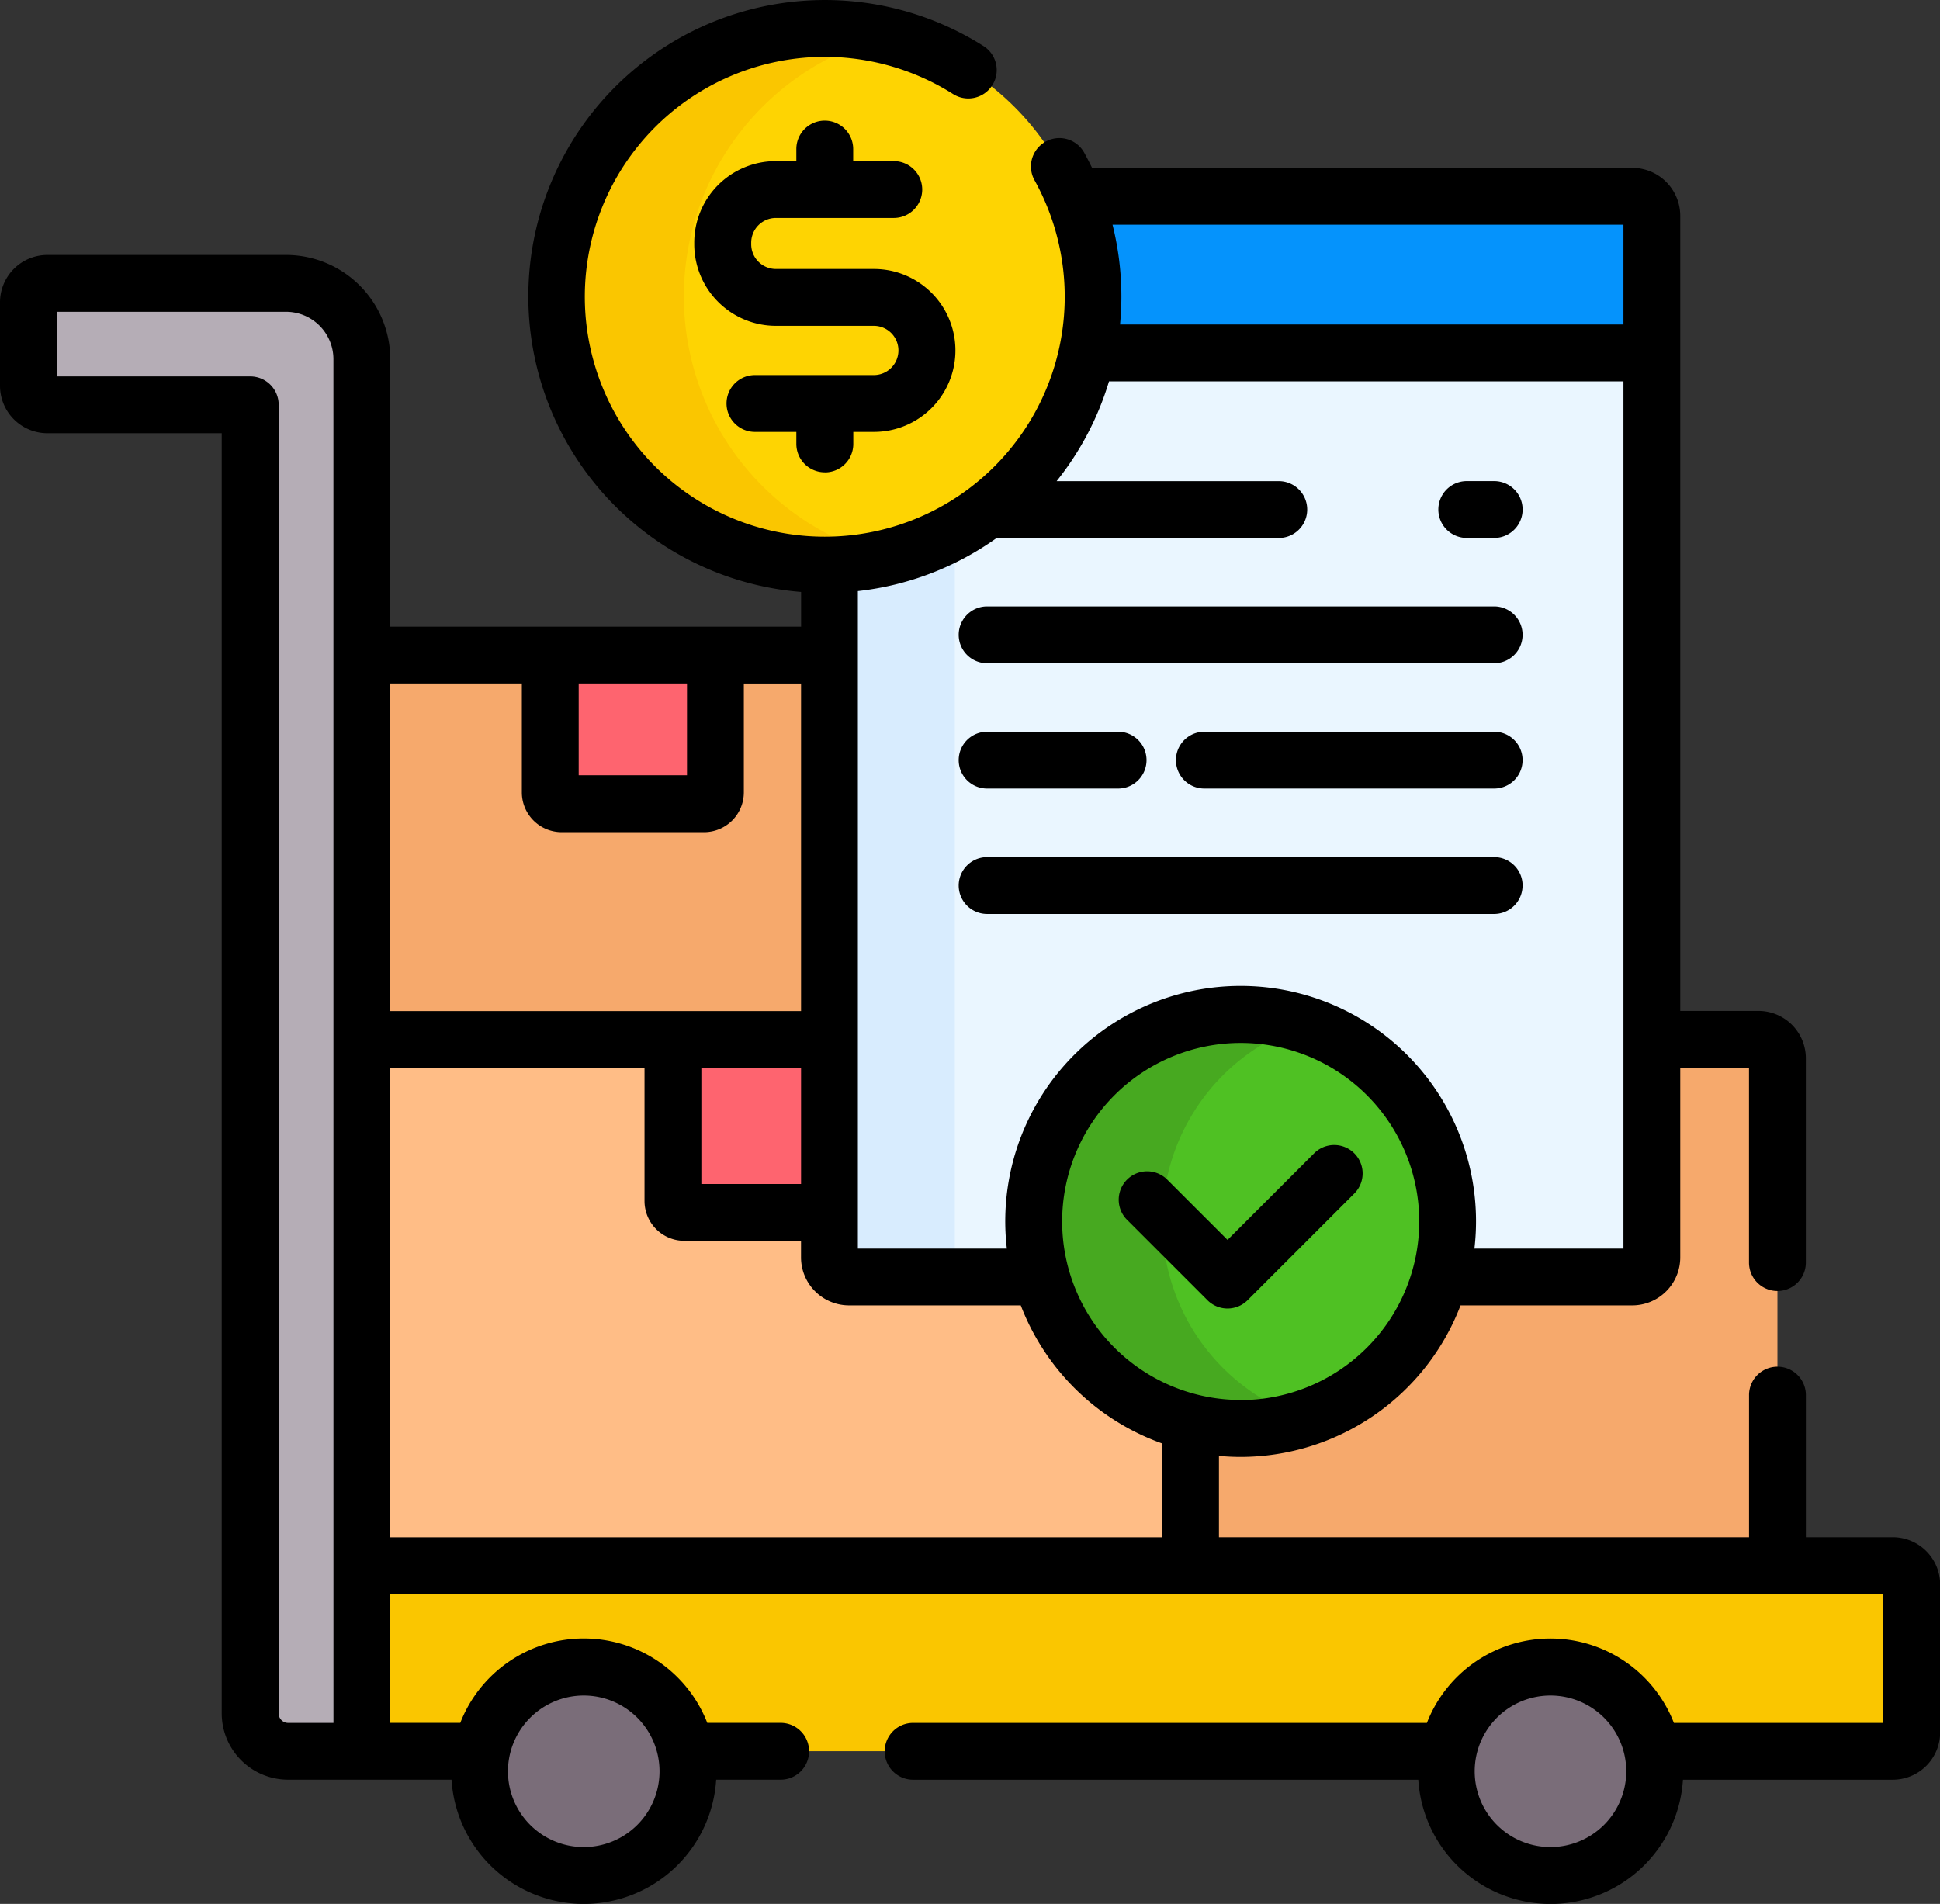 <svg xmlns="http://www.w3.org/2000/svg" width="51.841" height="50.884" viewBox="0 0 51.841 50.884"><rect x="0" y="0" width="51.841" height="50.884" fill="#333333" stroke="none"/><g id="&#x421;&#x433;&#x440;&#x443;&#x43F;&#x43F;&#x438;&#x440;&#x43E;&#x432;&#x430;&#x442;&#x44C;_11731" data-name="&#x421;&#x433;&#x440;&#x443;&#x43F;&#x43F;&#x438;&#x440;&#x43E;&#x432;&#x430;&#x442;&#x44C; 11731" transform="translate(0 -4.722)"><g id="&#x421;&#x433;&#x440;&#x443;&#x43F;&#x43F;&#x438;&#x440;&#x43E;&#x432;&#x430;&#x442;&#x44C;_11722" data-name="&#x421;&#x433;&#x440;&#x443;&#x43F;&#x43F;&#x438;&#x440;&#x43E;&#x432;&#x430;&#x442;&#x44C; 11722" transform="translate(0.759 12.296)"><g id="&#x421;&#x433;&#x440;&#x443;&#x43F;&#x43F;&#x438;&#x440;&#x43E;&#x432;&#x430;&#x442;&#x44C;_11717" data-name="&#x421;&#x433;&#x440;&#x443;&#x43F;&#x43F;&#x438;&#x440;&#x43E;&#x432;&#x430;&#x442;&#x44C; 11717" transform="translate(8.911 9.932)"><path id="&#x41A;&#x43E;&#x43D;&#x442;&#x443;&#x440;_8188" data-name="&#x41A;&#x43E;&#x43D;&#x442;&#x443;&#x440; 8188" d="M329.887,293.145v-13.56a.506.506,0,0,0-.506-.506h-2.849v5.827a.523.523,0,0,1-.523.523h-5.136a5.533,5.533,0,0,1-6.668,3.886v3.831Z" transform="translate(-292.06 -268.806)" fill="#f6a96c"></path><g id="&#x421;&#x433;&#x440;&#x443;&#x43F;&#x43F;&#x438;&#x440;&#x43E;&#x432;&#x430;&#x442;&#x44C;_11716" data-name="&#x421;&#x433;&#x440;&#x443;&#x43F;&#x43F;&#x438;&#x440;&#x43E;&#x432;&#x430;&#x442;&#x44C; 11716"><path id="&#x41A;&#x43E;&#x43D;&#x442;&#x443;&#x440;_8189" data-name="&#x41A;&#x43E;&#x43D;&#x442;&#x443;&#x440; 8189" d="M95.5,177.621H108v10.273H95.5Z" transform="translate(-95.505 -177.621)" fill="#f6a96c"></path><g id="&#x421;&#x433;&#x440;&#x443;&#x43F;&#x43F;&#x438;&#x440;&#x43E;&#x432;&#x430;&#x442;&#x44C;_11715" data-name="&#x421;&#x433;&#x440;&#x443;&#x43F;&#x43F;&#x438;&#x440;&#x43E;&#x432;&#x430;&#x442;&#x44C; 11715" transform="translate(5.035)"><path id="&#x41A;&#x43E;&#x43D;&#x442;&#x443;&#x440;_8190" data-name="&#x41A;&#x43E;&#x43D;&#x442;&#x443;&#x440; 8190" d="M149.338,181.594h-3.805a.3.3,0,0,1-.3-.3v-3.669h4.413v3.669A.3.3,0,0,1,149.338,181.594Z" transform="translate(-145.229 -177.621)" fill="#fe646f"></path></g></g><path id="&#x41A;&#x43E;&#x43D;&#x442;&#x443;&#x440;_8191" data-name="&#x41A;&#x43E;&#x43D;&#x442;&#x443;&#x440; 8191" d="M95.5,279.079v14.066h22.143v-3.831a5.54,5.54,0,0,1-3.989-3.886h-5.136a.523.523,0,0,1-.523-.523v-5.827Z" transform="translate(-95.505 -268.806)" fill="#ffbd86"></path><path id="&#x41A;&#x43E;&#x43D;&#x442;&#x443;&#x440;_8192" data-name="&#x41A;&#x43E;&#x43D;&#x442;&#x443;&#x440; 8192" d="M181.785,279.079H177.6V283.4a.3.3,0,0,0,.3.3h3.879Z" transform="translate(-169.29 -268.806)" fill="#fe646f"></path></g><path id="&#x41A;&#x43E;&#x43D;&#x442;&#x443;&#x440;_8193" data-name="&#x41A;&#x43E;&#x43D;&#x442;&#x443;&#x440; 8193" d="M136.41,418H95.5v4.961h3.2a2.784,2.784,0,0,1,5.465,0h20.368a2.784,2.784,0,0,1,5.465,0h6.411a.506.506,0,0,0,.506-.506v-3.948a.506.506,0,0,0-.506-.506Z" transform="translate(-86.594 -383.732)" fill="#fac600"></path><g id="&#x421;&#x433;&#x440;&#x443;&#x43F;&#x43F;&#x438;&#x440;&#x43E;&#x432;&#x430;&#x442;&#x44C;_11720" data-name="&#x421;&#x433;&#x440;&#x443;&#x43F;&#x43F;&#x438;&#x440;&#x43E;&#x432;&#x430;&#x442;&#x44C; 11720" transform="translate(12.055 36.982)"><g id="&#x421;&#x433;&#x440;&#x443;&#x43F;&#x43F;&#x438;&#x440;&#x43E;&#x432;&#x430;&#x442;&#x44C;_11718" data-name="&#x421;&#x433;&#x440;&#x443;&#x43F;&#x43F;&#x438;&#x440;&#x43E;&#x432;&#x430;&#x442;&#x44C; 11718"><circle id="&#x42D;&#x43B;&#x43B;&#x438;&#x43F;&#x441;_163" data-name="&#x42D;&#x43B;&#x43B;&#x438;&#x43F;&#x441; 163" cx="2.784" cy="2.784" r="2.784" fill="#7a6d79"></circle></g><g id="&#x421;&#x433;&#x440;&#x443;&#x43F;&#x43F;&#x438;&#x440;&#x43E;&#x432;&#x430;&#x442;&#x44C;_11719" data-name="&#x421;&#x433;&#x440;&#x443;&#x43F;&#x43F;&#x438;&#x440;&#x43E;&#x432;&#x430;&#x442;&#x44C; 11719" transform="translate(25.833)"><circle id="&#x42D;&#x43B;&#x43B;&#x438;&#x43F;&#x441;_164" data-name="&#x42D;&#x43B;&#x43B;&#x438;&#x43F;&#x441; 164" cx="2.784" cy="2.784" r="2.784" transform="translate(0)" fill="#7a6d79"></circle></g></g><g id="&#x421;&#x433;&#x440;&#x443;&#x43F;&#x43F;&#x438;&#x440;&#x43E;&#x432;&#x430;&#x442;&#x44C;_11721" data-name="&#x421;&#x433;&#x440;&#x443;&#x43F;&#x43F;&#x438;&#x440;&#x43E;&#x432;&#x430;&#x442;&#x44C; 11721"><path id="&#x41A;&#x43E;&#x43D;&#x442;&#x443;&#x440;_8194" data-name="&#x41A;&#x43E;&#x43D;&#x442;&#x443;&#x440; 8194" d="M7.5,80.03v2.233a.506.506,0,0,0,.506.506h5.419v34.974a1.012,1.012,0,0,0,1.013,1.013h1.973V81.549a2.025,2.025,0,0,0-2.025-2.025H8.006A.506.506,0,0,0,7.5,80.03Z" transform="translate(-7.5 -79.524)" fill="#b5adb6"></path></g></g><g id="&#x421;&#x433;&#x440;&#x443;&#x43F;&#x43F;&#x438;&#x440;&#x43E;&#x432;&#x430;&#x442;&#x44C;_11726" data-name="&#x421;&#x433;&#x440;&#x443;&#x43F;&#x43F;&#x438;&#x440;&#x43E;&#x432;&#x430;&#x442;&#x44C; 11726" transform="translate(22.165 9.968)"><path id="&#x41A;&#x43E;&#x43D;&#x442;&#x443;&#x440;_8195" data-name="&#x41A;&#x43E;&#x43D;&#x442;&#x443;&#x440; 8195" d="M225.792,97.873a7.165,7.165,0,0,1-6.882,5.654v18.52a.523.523,0,0,0,.523.523h5.136a5.531,5.531,0,1,1,10.657,0h5.136a.523.523,0,0,0,.523-.523V97.873Z" transform="translate(-218.91 -93.687)" fill="#eaf6ff"></path><path id="&#x41A;&#x43E;&#x43D;&#x442;&#x443;&#x440;_8196" data-name="&#x41A;&#x43E;&#x43D;&#x442;&#x443;&#x440; 8196" d="M222.26,164.292V144.877a7.129,7.129,0,0,1-3.35.895v18.52a.523.523,0,0,0,.523.523h3.35a.523.523,0,0,1-.523-.523Z" transform="translate(-218.91 -135.932)" fill="#d8ecfe"></path><path id="&#x41A;&#x43E;&#x43D;&#x442;&#x443;&#x440;_8197" data-name="&#x41A;&#x43E;&#x43D;&#x442;&#x443;&#x440; 8197" d="M298.262,56.531h-14.93a7.166,7.166,0,0,1,.359,4.186h15.094V57.054A.523.523,0,0,0,298.262,56.531Z" transform="translate(-276.809 -56.531)" fill="#0593fc"></path><g id="&#x421;&#x433;&#x440;&#x443;&#x43F;&#x43F;&#x438;&#x440;&#x43E;&#x432;&#x430;&#x442;&#x44C;_11725" data-name="&#x421;&#x433;&#x440;&#x443;&#x43F;&#x43F;&#x438;&#x440;&#x43E;&#x432;&#x430;&#x442;&#x44C; 11725" transform="translate(5.458 21.872)"><g id="&#x421;&#x433;&#x440;&#x443;&#x43F;&#x43F;&#x438;&#x440;&#x43E;&#x432;&#x430;&#x442;&#x44C;_11723" data-name="&#x421;&#x433;&#x440;&#x443;&#x43F;&#x43F;&#x438;&#x440;&#x43E;&#x432;&#x430;&#x442;&#x44C; 11723"><circle id="&#x42D;&#x43B;&#x43B;&#x438;&#x43F;&#x441;_165" data-name="&#x42D;&#x43B;&#x43B;&#x438;&#x43F;&#x441; 165" cx="5.531" cy="5.531" r="5.531" fill="#4fc123"></circle></g><g id="&#x421;&#x433;&#x440;&#x443;&#x43F;&#x43F;&#x438;&#x440;&#x43E;&#x432;&#x430;&#x442;&#x44C;_11724" data-name="&#x421;&#x433;&#x440;&#x443;&#x43F;&#x43F;&#x438;&#x440;&#x43E;&#x432;&#x430;&#x442;&#x44C; 11724" transform="translate(0 0)"><path id="&#x41A;&#x43E;&#x43D;&#x442;&#x443;&#x440;_8198" data-name="&#x41A;&#x43E;&#x43D;&#x442;&#x443;&#x440; 8198" d="M276.249,278.076a5.532,5.532,0,0,1,3.812-5.257,5.531,5.531,0,1,0,0,10.514,5.532,5.532,0,0,1-3.812-5.257Z" transform="translate(-272.812 -272.545)" fill="#47a920"></path></g></g></g><g id="&#x421;&#x433;&#x440;&#x443;&#x43F;&#x43F;&#x438;&#x440;&#x43E;&#x432;&#x430;&#x442;&#x44C;_11729" data-name="&#x421;&#x433;&#x440;&#x443;&#x43F;&#x43F;&#x438;&#x440;&#x43E;&#x432;&#x430;&#x442;&#x44C; 11729" transform="translate(14.878 5.481)"><g id="&#x421;&#x433;&#x440;&#x443;&#x43F;&#x43F;&#x438;&#x440;&#x43E;&#x432;&#x430;&#x442;&#x44C;_11727" data-name="&#x421;&#x433;&#x440;&#x443;&#x43F;&#x43F;&#x438;&#x440;&#x43E;&#x432;&#x430;&#x442;&#x44C; 11727" transform="translate(0 0)"><circle id="&#x42D;&#x43B;&#x43B;&#x438;&#x43F;&#x441;_166" data-name="&#x42D;&#x43B;&#x43B;&#x438;&#x43F;&#x441; 166" cx="7.165" cy="7.165" r="7.165" fill="#fed402"></circle></g><g id="&#x421;&#x433;&#x440;&#x443;&#x43F;&#x43F;&#x438;&#x440;&#x43E;&#x432;&#x430;&#x442;&#x44C;_11728" data-name="&#x421;&#x433;&#x440;&#x443;&#x43F;&#x43F;&#x438;&#x440;&#x43E;&#x432;&#x430;&#x442;&#x44C; 11728" transform="translate(0 0)"><path id="&#x41A;&#x43E;&#x43D;&#x442;&#x443;&#x440;_8199" data-name="&#x41A;&#x43E;&#x43D;&#x442;&#x443;&#x440; 8199" d="M150.338,19.388a7.166,7.166,0,0,1,5.467-6.961,7.165,7.165,0,1,0,0,13.921,7.166,7.166,0,0,1-5.467-6.961Z" transform="translate(-146.942 -12.223)" fill="#fac600"></path></g></g><g id="&#x421;&#x433;&#x440;&#x443;&#x43F;&#x43F;&#x438;&#x440;&#x43E;&#x432;&#x430;&#x442;&#x44C;_11730" data-name="&#x421;&#x433;&#x440;&#x443;&#x43F;&#x43F;&#x438;&#x440;&#x43E;&#x432;&#x430;&#x442;&#x44C; 11730" transform="translate(0 4.722)"><path id="&#x41A;&#x43E;&#x43D;&#x442;&#x443;&#x440;_8200" data-name="&#x41A;&#x43E;&#x43D;&#x442;&#x443;&#x440; 8200" d="M50.575,45.808H48.257v-3.8a.759.759,0,0,0-1.519,0v3.8H32.573V43.632c.191.018.385.028.58.028a6.3,6.3,0,0,0,5.876-4.05h4.589A1.284,1.284,0,0,0,44.9,38.328V33.26h1.837v5.206a.759.759,0,0,0,1.519,0v-5.46a1.267,1.267,0,0,0-1.266-1.266H44.9V10.491a1.284,1.284,0,0,0-1.283-1.283H29.182q-.1-.206-.21-.406a.759.759,0,1,0-1.327.738,6.412,6.412,0,1,1-2.177-2.305.759.759,0,1,0,.814-1.282,7.923,7.923,0,1,0-4.875,14.59v.927H10.429V14.32a2.787,2.787,0,0,0-2.784-2.784H1.266A1.267,1.267,0,0,0,0,12.8v2.233A1.267,1.267,0,0,0,1.266,16.3H5.925V50.516A1.774,1.774,0,0,0,7.7,52.287h4.366a3.543,3.543,0,0,0,7.072,0h1.723a.759.759,0,1,0,0-1.519H18.9a3.542,3.542,0,0,0-6.6,0H10.429V47.327H50.322v3.442H44.73a3.542,3.542,0,0,0-6.6,0H24.4a.759.759,0,0,0,0,1.519H37.9a3.543,3.543,0,0,0,7.072,0h5.607a1.267,1.267,0,0,0,1.266-1.266V47.073a1.267,1.267,0,0,0-1.266-1.266ZM8.911,50.769H7.7a.253.253,0,0,1-.253-.253V15.541a.759.759,0,0,0-.759-.759H1.519V13.055H7.645a1.267,1.267,0,0,1,1.265,1.265Zm6.688-.731a2.025,2.025,0,1,1-2.025,2.025A2.027,2.027,0,0,1,15.6,50.038Zm17.555-7.9a4.771,4.771,0,1,1,4.771-4.771A4.777,4.777,0,0,1,33.153,42.141ZM43.382,10.727v2.667H29.93c.023-.246.036-.5.036-.748a7.934,7.934,0,0,0-.237-1.919ZM22.924,20.52A7.877,7.877,0,0,0,26.633,19.1h7.539a.759.759,0,0,0,0-1.519H28.235a7.908,7.908,0,0,0,1.4-2.667H43.382V38.092H39.4a6.29,6.29,0,1,0-12.495,0H22.924Zm4.353,19.09A6.321,6.321,0,0,0,31.054,43.3v2.509H10.429V33.26h6.794v3.561a1.064,1.064,0,0,0,1.063,1.063h3.119v.443a1.284,1.284,0,0,0,1.283,1.283Zm-8.535-6.35h2.664v3.106H18.742ZM15.464,22.988h2.894v2.454H15.464Zm-1.519,0V25.9a1.064,1.064,0,0,0,1.063,1.063h3.805A1.064,1.064,0,0,0,19.877,25.9v-2.91h1.529v8.754H10.429V22.988Zm27.487,31.1a2.025,2.025,0,1,1,2.025-2.025A2.027,2.027,0,0,1,41.432,54.088Z" transform="translate(0 -4.722)"></path><path id="&#x41A;&#x43E;&#x43D;&#x442;&#x443;&#x440;_8201" data-name="&#x41A;&#x43E;&#x43D;&#x442;&#x443;&#x440; 8201" d="M300.469,307.179l-2.314,2.314-1.611-1.611a.759.759,0,1,0-1.074,1.074l2.148,2.148a.759.759,0,0,0,1.074,0l2.851-2.851a.759.759,0,0,0-1.074-1.074Z" transform="translate(-265.353 -276.355)"></path><path id="&#x41A;&#x43E;&#x43D;&#x442;&#x443;&#x440;_8202" data-name="&#x41A;&#x43E;&#x43D;&#x442;&#x443;&#x440; 8202" d="M380.367,133.235h.733a.759.759,0,0,0,0-1.519h-.733a.759.759,0,0,0,0,1.519Z" transform="translate(-341.172 -118.858)"></path><path id="&#x41A;&#x43E;&#x43D;&#x442;&#x443;&#x440;_8203" data-name="&#x41A;&#x43E;&#x43D;&#x442;&#x443;&#x440; 8203" d="M253.785,166.309h13.549a.759.759,0,1,0,0-1.519H253.785a.759.759,0,1,0,0,1.519Z" transform="translate(-227.407 -148.583)"></path><path id="&#x41A;&#x43E;&#x43D;&#x442;&#x443;&#x440;_8204" data-name="&#x41A;&#x43E;&#x43D;&#x442;&#x443;&#x440; 8204" d="M318.862,197.863h-7.744a.759.759,0,0,0,0,1.519h7.744a.759.759,0,1,0,0-1.519Z" transform="translate(-278.935 -178.307)"></path><path id="&#x41A;&#x43E;&#x43D;&#x442;&#x443;&#x440;_8205" data-name="&#x41A;&#x43E;&#x43D;&#x442;&#x443;&#x440; 8205" d="M253.785,199.382h3.5a.759.759,0,0,0,0-1.519h-3.5a.759.759,0,0,0,0,1.519Z" transform="translate(-227.407 -178.307)"></path><path id="&#x41A;&#x43E;&#x43D;&#x442;&#x443;&#x440;_8206" data-name="&#x41A;&#x43E;&#x43D;&#x442;&#x443;&#x440; 8206" d="M268.094,231.7a.759.759,0,0,0-.759-.759H253.785a.759.759,0,0,0,0,1.519h13.549a.759.759,0,0,0,.759-.759Z" transform="translate(-227.407 -208.033)"></path><path id="&#x41A;&#x43E;&#x43D;&#x442;&#x443;&#x440;_8207" data-name="&#x41A;&#x43E;&#x43D;&#x442;&#x443;&#x440; 8207" d="M186.744,45.961a.759.759,0,0,0,.759-.759v-.323h.552a2.177,2.177,0,0,0,0-4.354h-2.619a.661.661,0,0,1-.661-.66v-.043a.661.661,0,0,1,.661-.661h3.149a.759.759,0,1,0,0-1.519H187.5v-.323a.759.759,0,1,0-1.519,0v.323h-.549a2.179,2.179,0,0,0-2.179,2.18v.043a2.182,2.182,0,0,0,2.179,2.179h2.619a.658.658,0,1,1,0,1.316h-3.176a.759.759,0,0,0,0,1.519h1.106V45.2a.759.759,0,0,0,.759.759Z" transform="translate(-164.701 -33.336)"></path></g></g></svg>